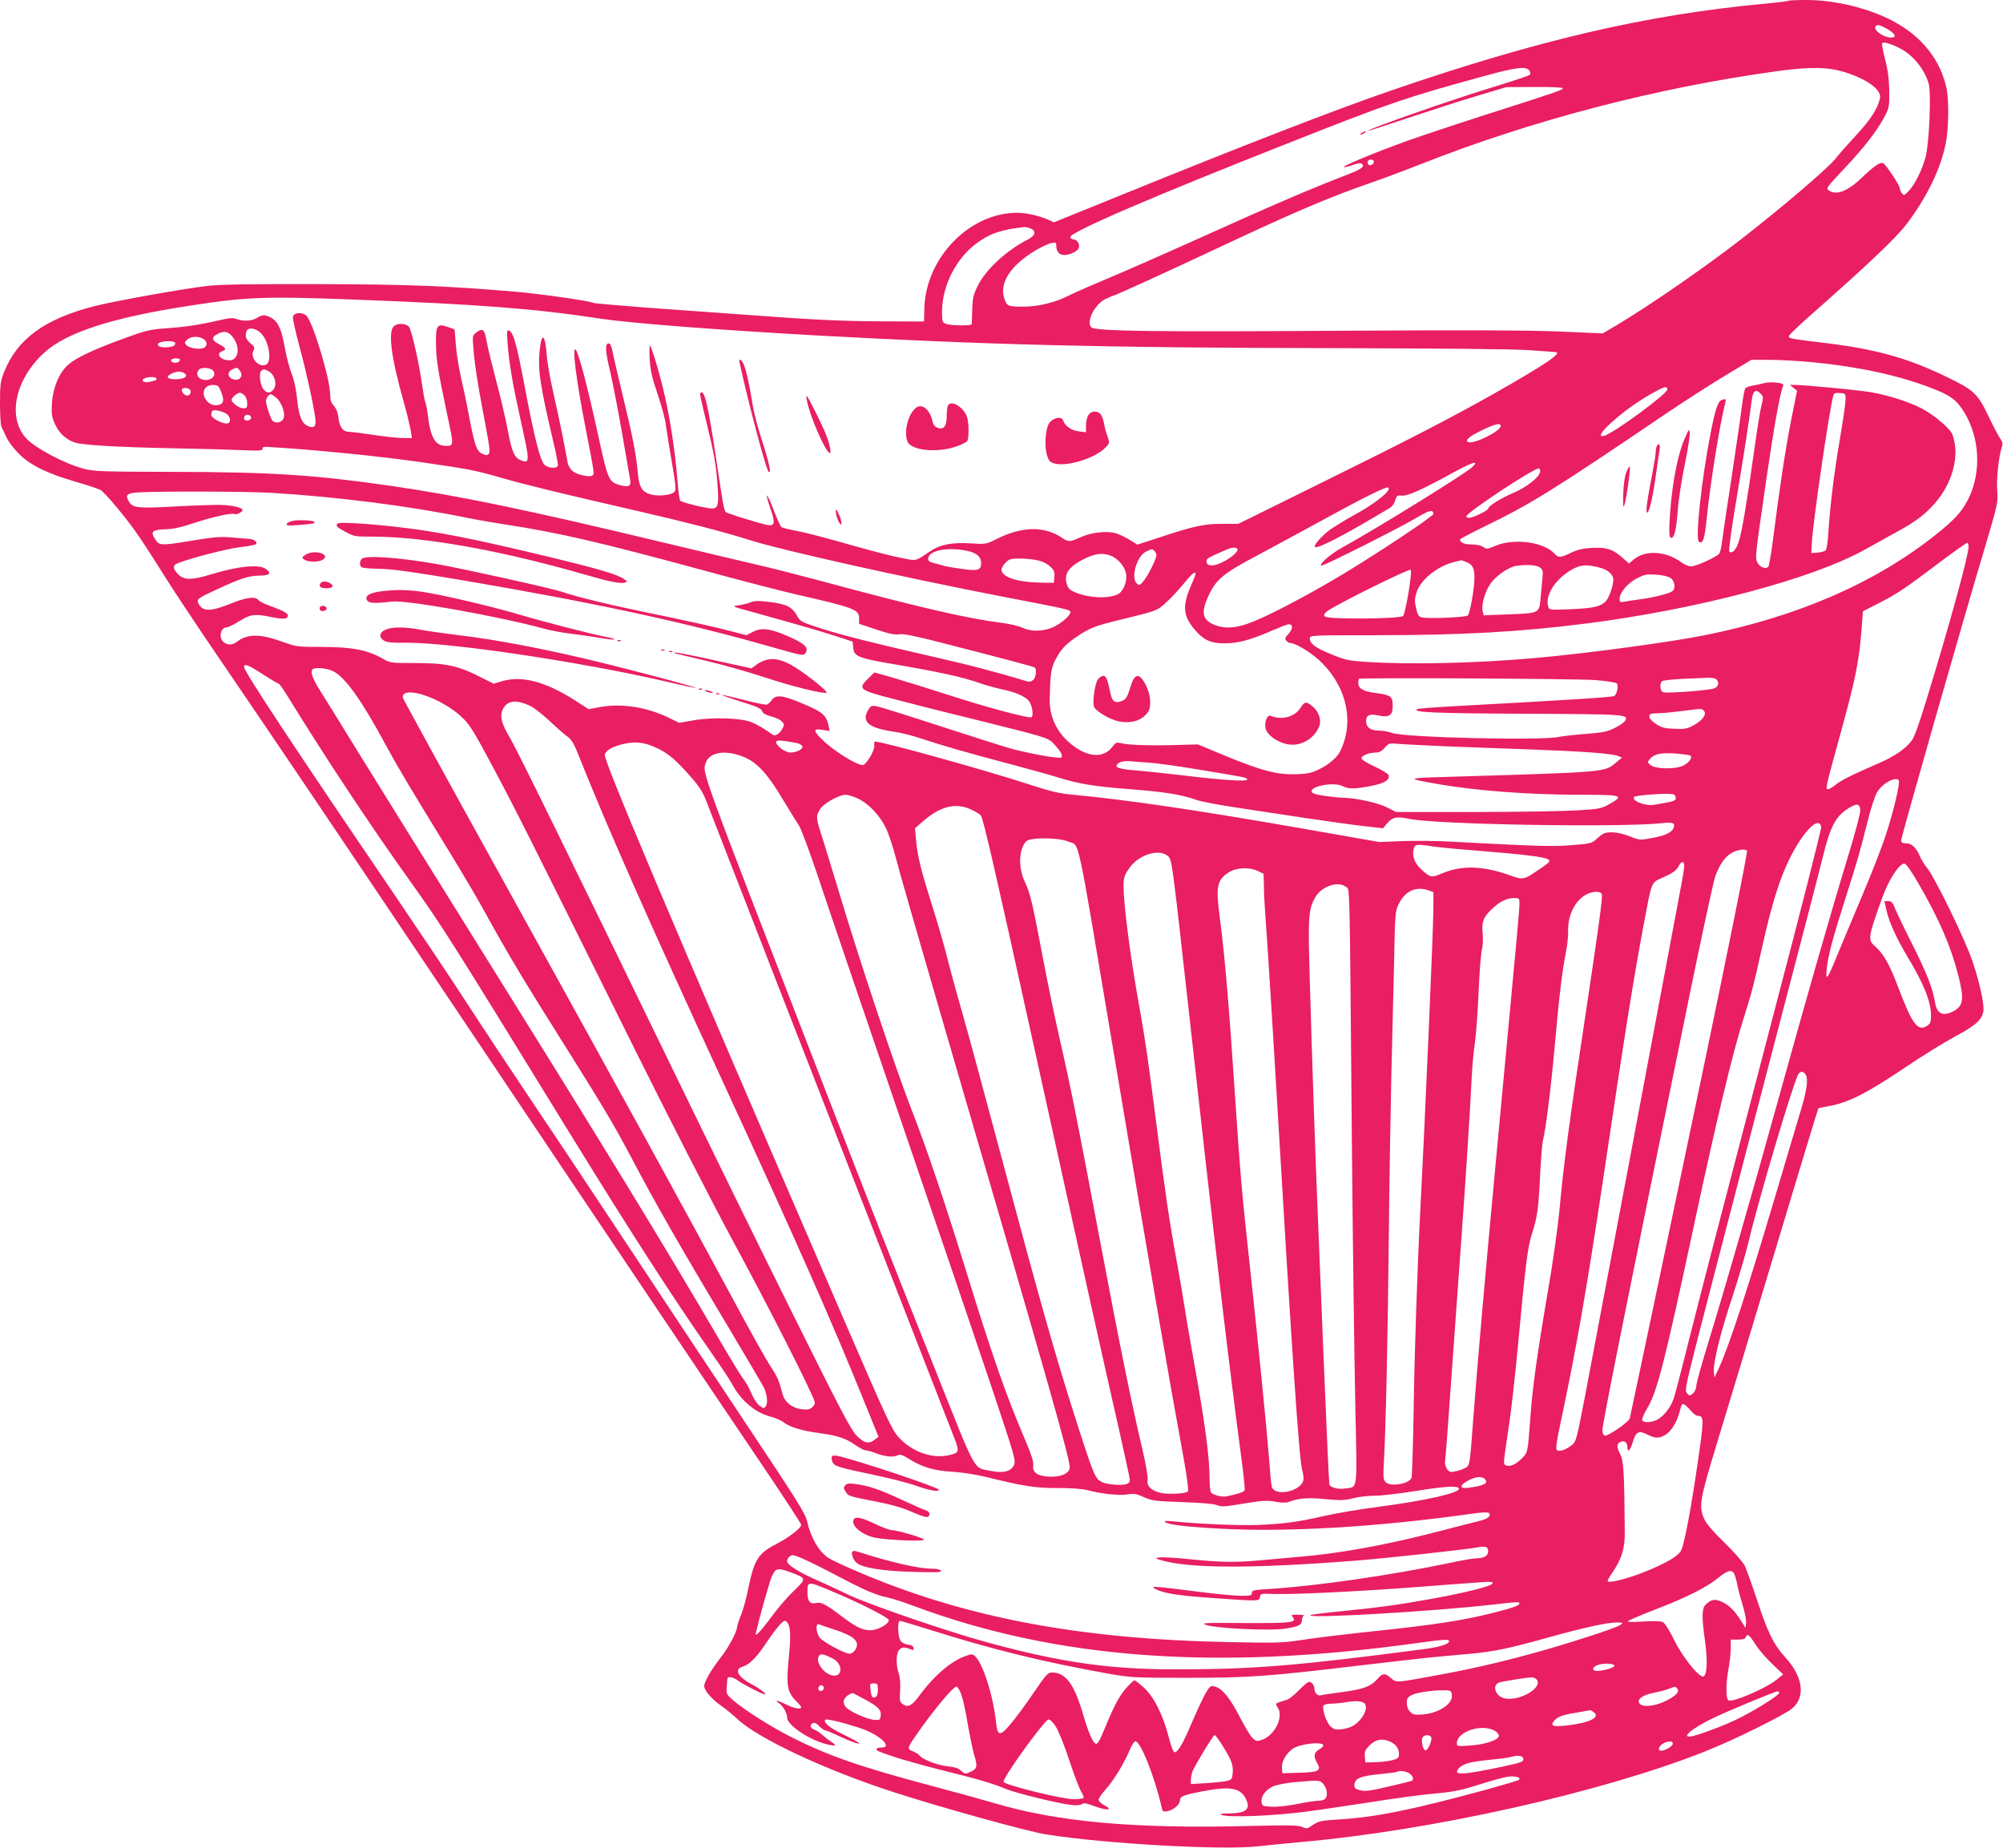<?xml version="1.0" standalone="no"?>
<!DOCTYPE svg PUBLIC "-//W3C//DTD SVG 20010904//EN"
 "http://www.w3.org/TR/2001/REC-SVG-20010904/DTD/svg10.dtd">
<svg version="1.0" xmlns="http://www.w3.org/2000/svg"
 width="1280pt" height="1181pt" viewBox="0 0 1280 1181"
 preserveAspectRatio="xMidYMid meet">
<g transform="translate(0,1181) scale(0.1,-0.1)"
fill="#e91e63" stroke="none">
<path d="M11428 11805 c-2 -3 -76 -12 -164 -20 -743 -70 -1435 -231 -2364
-550 -364 -125 -927 -343 -1805 -700 l-360 -146 -35 16 c-58 26 -142 45 -200
45 -305 0 -584 -288 -593 -610 l-2 -85 -260 1 c-268 1 -453 10 -920 45 -148
11 -417 30 -597 43 -180 14 -331 27 -336 30 -20 12 -326 56 -492 71 -451 38
-675 47 -1270 49 -442 1 -625 -2 -710 -12 -151 -18 -588 -96 -713 -128 -321
-81 -498 -211 -582 -425 -22 -56 -25 -78 -25 -196 0 -73 4 -141 9 -151 5 -9
20 -39 32 -67 13 -28 49 -75 81 -107 74 -73 179 -124 361 -177 76 -22 148 -46
161 -54 29 -19 148 -160 219 -260 31 -42 109 -162 173 -265 64 -103 217 -333
339 -512 377 -552 883 -1303 1585 -2350 894 -1335 1612 -2403 1914 -2849 135
-200 246 -370 246 -377 0 -21 -77 -80 -161 -124 -116 -60 -140 -100 -179 -292
-11 -54 -31 -127 -45 -162 -14 -34 -25 -69 -25 -77 0 -27 -57 -134 -101 -189
-60 -76 -109 -159 -109 -187 0 -28 49 -84 109 -126 25 -17 73 -56 106 -87 134
-124 562 -324 990 -463 305 -99 860 -253 980 -272 379 -60 1127 -102 1355 -76
52 6 174 18 270 27 834 73 1917 315 2580 577 186 73 518 237 565 279 85 74 66
204 -49 328 -71 78 -108 152 -177 361 -33 100 -69 200 -80 223 -12 22 -70 89
-130 147 -69 67 -116 121 -128 150 -37 80 -30 119 83 491 58 189 218 719 356
1178 138 459 260 862 271 896 l20 61 81 16 c116 23 235 84 465 239 109 74 256
165 327 203 129 70 167 102 180 157 9 39 -20 176 -67 318 -44 135 -242 542
-292 602 -15 18 -36 52 -46 75 -24 56 -53 83 -89 83 -24 0 -30 4 -30 21 0 22
391 1392 534 1869 82 277 85 288 79 362 -6 75 9 213 28 275 9 27 7 38 -9 60
-11 16 -42 75 -70 133 -74 155 -95 175 -270 260 -254 123 -454 179 -797 220
-207 25 -217 27 -213 43 2 7 64 67 138 132 373 329 550 497 618 588 128 171
212 345 246 509 18 85 21 268 7 344 -36 187 -160 344 -349 442 -155 81 -368
132 -547 132 -62 0 -114 -2 -117 -5z m615 -171 c66 -33 85 -64 42 -64 -48 0
-114 47 -100 70 9 14 21 13 58 -6z m87 -127 c89 -42 166 -133 195 -231 17 -57
4 -383 -20 -471 -21 -79 -67 -172 -106 -214 -30 -32 -33 -32 -46 -15 -7 10
-13 24 -13 32 0 18 -90 153 -106 159 -20 8 -55 -16 -131 -88 -95 -92 -169
-121 -218 -85 -17 12 -9 22 102 140 126 133 211 243 259 336 26 50 28 62 27
160 -1 75 -9 132 -26 200 -14 52 -22 99 -20 103 7 11 47 1 103 -26z m-2356
-149 c7 -11 7 -21 1 -27 -6 -5 -107 -39 -225 -75 -246 -74 -816 -273 -807
-282 1 -2 115 35 252 81 138 46 336 110 440 141 l190 57 182 1 c108 1 182 -3
180 -8 -4 -12 -20 -18 -467 -161 -212 -68 -452 -148 -535 -178 -204 -74 -411
-160 -397 -165 7 -2 32 4 56 13 25 10 49 14 55 10 28 -17 5 -35 -86 -70 -239
-92 -453 -184 -988 -425 -198 -89 -439 -195 -535 -235 -96 -40 -208 -89 -249
-109 -97 -50 -204 -76 -305 -76 -91 0 -100 4 -115 43 -40 104 33 219 199 318
36 21 80 42 98 45 28 6 32 4 32 -15 0 -39 18 -61 51 -61 36 0 84 23 93 45 9
23 -11 55 -34 55 -11 0 -20 7 -20 15 0 32 513 253 1405 605 644 255 743 288
1240 424 207 57 270 64 289 34z m2011 -8 c148 -46 241 -115 229 -168 -15 -67
-61 -138 -155 -239 -55 -60 -112 -124 -126 -143 -43 -58 -346 -317 -609 -521
-235 -182 -574 -416 -787 -544 l-95 -56 -273 12 c-197 8 -590 10 -1391 5
-1211 -8 -1580 -3 -1604 22 -35 35 22 148 91 181 24 11 47 21 49 21 10 0 319
141 626 285 536 252 747 342 1030 440 69 24 211 77 315 118 707 279 1501 486
2270 592 212 29 325 27 430 -5z m-3005 -574 c0 -15 -24 -28 -34 -19 -13 14 -5
33 14 33 11 0 20 -6 20 -14z m-2196 -426 c41 -15 33 -46 -16 -71 -137 -70
-268 -191 -320 -296 -28 -58 -33 -79 -35 -153 -2 -47 -3 -88 -3 -92 0 -11
-134 -10 -164 2 -24 9 -26 14 -26 77 0 165 89 341 221 438 85 63 160 88 306
104 6 0 23 -3 37 -9z m-4314 -455 c786 -30 1142 -57 1555 -120 205 -31 720
-71 1410 -110 1081 -59 1837 -78 3250 -80 707 -2 1188 -6 1285 -13 85 -6 161
-12 168 -12 55 -1 -61 -79 -403 -273 -267 -150 -529 -286 -1081 -558 l-540
-267 -100 0 c-115 0 -180 -13 -392 -83 l-154 -50 -46 29 c-26 16 -65 35 -86
42 -58 19 -162 8 -231 -24 -71 -32 -76 -32 -124 0 -111 73 -253 69 -412 -11
-68 -34 -70 -34 -166 -28 -121 7 -194 -7 -258 -50 -100 -67 -84 -63 -186 -43
-51 9 -201 48 -334 86 -132 38 -280 77 -330 86 -49 9 -95 20 -101 25 -6 5 -26
46 -43 92 -51 134 -70 150 -26 21 31 -89 26 -108 -24 -99 -36 7 -205 58 -248
75 -27 11 -23 -4 -68 291 -62 417 -83 505 -111 476 -3 -2 13 -76 35 -163 51
-206 68 -296 76 -421 10 -131 4 -153 -36 -153 -36 0 -190 38 -202 50 -5 4 -13
64 -18 131 -13 169 -44 375 -79 532 -32 142 -87 327 -97 327 -3 0 -4 -40 -1
-88 4 -69 15 -117 51 -223 25 -74 48 -159 51 -189 4 -30 21 -137 38 -237 26
-146 29 -184 19 -196 -17 -21 -100 -31 -149 -18 -59 16 -78 46 -86 138 -11
121 -32 228 -96 493 -32 135 -63 265 -67 290 -6 29 -14 45 -23 45 -25 0 -23
-47 10 -183 16 -71 51 -249 76 -394 25 -144 48 -278 51 -295 7 -40 -9 -49 -64
-34 -72 19 -78 33 -138 307 -70 323 -127 538 -146 559 -24 25 2 -187 61 -490
62 -321 59 -303 46 -314 -16 -13 -93 3 -125 26 -15 12 -29 34 -33 54 -3 19
-18 93 -31 164 -14 72 -42 200 -61 285 -20 85 -39 194 -42 241 -10 134 -33
150 -45 31 -13 -124 2 -226 85 -577 20 -82 34 -156 31 -162 -7 -19 -60 -16
-84 5 -28 23 -67 175 -131 517 -50 263 -70 334 -99 343 -12 4 -13 -10 -7 -85
10 -130 30 -248 87 -506 54 -244 55 -260 3 -241 -46 16 -63 52 -89 194 -14 74
-47 216 -74 315 -26 99 -54 213 -61 253 -13 79 -26 89 -70 54 -22 -18 -22 -19
-11 -143 7 -68 28 -207 48 -309 55 -293 58 -309 45 -322 -9 -9 -18 -9 -36 0
-43 19 -52 46 -101 307 -7 39 -25 120 -39 182 -14 61 -29 155 -33 210 l-8 98
-43 15 c-69 24 -77 12 -76 -106 1 -104 13 -174 69 -441 46 -212 46 -213 -4
-213 -69 0 -99 50 -117 195 -3 33 -11 71 -16 84 -5 13 -13 58 -19 100 -19 143
-69 364 -86 383 -20 22 -76 24 -97 2 -37 -37 -16 -201 63 -480 22 -78 42 -162
46 -188 l7 -46 -55 0 c-30 0 -115 9 -189 20 -73 11 -145 20 -159 20 -37 0 -59
29 -66 89 -4 34 -14 60 -29 77 -18 19 -24 37 -24 72 0 99 -112 470 -153 505
-29 25 -81 19 -85 -9 -2 -12 17 -97 42 -190 44 -163 87 -358 101 -457 7 -54
-8 -68 -50 -49 -37 17 -56 65 -67 176 -7 64 -19 122 -35 159 -13 32 -32 105
-42 161 -27 147 -52 190 -126 210 -11 3 -33 -3 -50 -14 -33 -22 -86 -26 -133
-9 -25 9 -49 7 -119 -10 -122 -28 -210 -41 -338 -50 -98 -7 -126 -14 -265 -65
-190 -69 -304 -123 -353 -166 -58 -50 -98 -146 -105 -245 -4 -73 -2 -89 20
-137 27 -59 71 -98 128 -117 51 -16 275 -29 610 -36 162 -3 362 -8 443 -12
123 -5 147 -4 145 8 -2 9 5 14 22 13 277 -15 732 -60 998 -99 292 -42 344 -52
502 -98 164 -47 390 -102 891 -217 312 -72 532 -129 697 -181 198 -64 986
-240 1632 -365 410 -79 420 -81 420 -97 0 -22 -62 -75 -113 -97 -62 -27 -142
-28 -193 -2 -22 10 -82 25 -134 31 -228 29 -544 103 -1162 270 -125 33 -287
75 -360 92 -73 17 -358 84 -633 150 -878 211 -1309 300 -1750 364 -488 70
-760 88 -1395 89 -449 1 -502 3 -565 20 -124 33 -311 132 -369 196 -121 134
-69 377 117 546 143 130 431 223 922 299 373 58 485 62 1065 40z m-603 -214
c52 -51 73 -180 34 -201 -45 -24 -106 43 -81 89 9 19 7 25 -20 47 -29 25 -36
47 -24 78 10 26 59 19 91 -13z m-183 -21 c55 -66 42 -157 -22 -153 -55 2 -85
44 -42 58 30 10 24 22 -20 45 -47 24 -51 44 -12 64 41 23 68 19 96 -14z m-178
-21 c23 -19 17 -48 -11 -55 -34 -9 -90 3 -106 22 -11 14 -10 19 11 36 26 21
79 20 106 -3z m-186 -23 c0 -18 -22 -26 -71 -26 -41 0 -56 24 -21 33 40 11 92
7 92 -7z m30 -106 c0 -6 -7 -13 -15 -16 -20 -8 -48 3 -40 16 8 13 55 13 55 0z
m10431 -15 c292 -28 553 -84 763 -166 121 -46 161 -76 210 -157 97 -161 108
-376 28 -544 -41 -84 -87 -136 -207 -232 -388 -310 -880 -525 -1480 -646 -213
-43 -751 -116 -1065 -144 -377 -35 -812 -45 -1095 -27 -119 8 -138 12 -230 50
-100 41 -135 67 -135 102 0 18 15 19 418 19 553 0 915 20 1351 75 712 91 1444
285 1778 472 54 30 142 79 195 108 124 67 185 112 248 183 118 132 165 308
118 442 -13 38 -114 125 -197 169 -80 42 -219 87 -331 105 -86 14 -423 46
-487 46 l-25 0 23 -19 23 -18 -37 -184 c-36 -181 -76 -445 -117 -769 -12 -91
-25 -169 -30 -173 -16 -17 -55 -2 -69 27 -16 34 -17 22 58 542 46 317 86 541
105 585 6 14 -1 18 -38 23 -25 4 -62 3 -83 -3 -21 -6 -54 -13 -74 -16 -21 -3
-41 -11 -46 -18 -5 -6 -15 -59 -22 -117 -7 -58 -37 -262 -66 -455 -30 -192
-57 -377 -61 -410 -3 -33 -12 -66 -18 -74 -18 -22 -147 -81 -179 -81 -16 0
-43 11 -60 24 -98 74 -232 83 -307 20 l-30 -26 -46 41 c-60 52 -99 64 -193 59
-55 -3 -92 -12 -132 -31 -67 -33 -80 -33 -105 -6 -69 76 -261 101 -381 49 -48
-20 -53 -21 -75 -6 -13 10 -43 16 -73 16 -47 0 -75 12 -75 32 0 4 73 42 163
86 287 139 437 232 1162 724 110 74 276 181 369 237 l168 101 118 0 c64 0 186
-7 271 -15z m-10217 -57 c24 -39 -36 -74 -84 -48 -23 12 -26 40 -8 58 18 18
79 11 92 -10z m170 1 c26 -38 -11 -72 -54 -49 -27 14 -26 44 3 58 31 15 34 15
51 -9z m179 0 c44 -20 62 -93 31 -123 -21 -21 -37 -20 -59 4 -23 26 -33 109
-14 121 17 11 14 11 42 -2z m-528 -20 c17 -16 -13 -33 -61 -33 -58 -1 -69 18
-22 39 32 14 64 12 83 -6z m-185 -29 c0 -5 -1 -10 -3 -10 -1 0 -16 -4 -33 -9
-37 -11 -69 3 -44 19 20 13 80 13 80 0z m397 -52 c6 -7 16 -30 23 -51 15 -46
2 -67 -42 -67 -58 0 -100 76 -62 114 19 19 68 21 81 4z m9258 -17 c0 -28 -339
-277 -402 -296 -42 -12 -25 21 40 80 78 71 166 135 265 191 76 43 97 49 97 25z
m-9438 -7 c3 -8 0 -21 -6 -27 -14 -14 -44 2 -49 27 -5 22 46 22 55 0z m10037
-23 c15 -16 15 -23 2 -74 -8 -31 -28 -156 -45 -279 -46 -328 -79 -527 -99
-588 -17 -55 -44 -83 -61 -65 -5 6 12 135 45 330 49 294 82 508 99 643 8 57
27 68 59 33z m-9692 -8 c10 -9 18 -30 18 -50 0 -28 -3 -33 -24 -33 -27 0 -76
35 -76 55 0 14 37 45 54 45 5 0 18 -7 28 -17z m10232 -28 c0 -22 -17 -137 -37
-255 -38 -226 -61 -414 -73 -592 -3 -60 -11 -112 -18 -117 -6 -5 -29 -11 -51
-13 l-40 -3 3 60 c5 123 114 869 138 948 4 14 14 17 42 15 36 -3 37 -4 36 -43z
m-10031 15 c36 -29 63 -103 49 -135 -12 -25 -45 -33 -68 -17 -12 8 -44 102
-44 129 0 19 18 43 31 43 3 0 18 -9 32 -20z m-316 -105 c26 -17 31 -53 9 -61
-24 -9 -106 32 -106 54 0 10 3 22 7 26 11 10 62 -1 90 -19z m158 -25 c0 -8
-10 -16 -22 -18 -22 -3 -32 16 -16 32 12 11 38 2 38 -14z m7985 -54 c0 -31
-170 -116 -206 -102 -27 10 2 35 90 78 85 40 116 47 116 24z m-181 -261 c-45
-43 -621 -399 -829 -513 -73 -40 -150 -106 -138 -118 7 -7 507 244 620 312 74
44 98 48 98 19 0 -14 -331 -235 -565 -377 -182 -110 -394 -225 -537 -290 -133
-61 -216 -73 -294 -43 -84 32 -92 83 -35 200 47 95 94 133 311 248 107 57 292
157 410 222 257 141 409 217 421 209 26 -16 -82 -103 -223 -179 -51 -28 -117
-69 -149 -91 -55 -41 -106 -100 -96 -110 15 -15 197 80 483 252 11 7 25 27 30
46 9 30 14 33 43 30 37 -3 128 38 325 146 126 69 172 83 125 37z m433 -31 c-5
-34 -86 -98 -168 -133 -86 -37 -164 -86 -164 -102 0 -12 -97 -59 -122 -59 -10
0 -18 4 -18 9 0 24 440 315 465 307 6 -2 9 -12 7 -22z m-8109 -134 c420 -25
882 -84 1248 -159 53 -11 173 -32 265 -46 334 -52 592 -112 1244 -289 233 -64
505 -134 605 -157 367 -84 395 -95 395 -152 l0 -34 110 -37 c81 -27 120 -35
148 -30 27 4 101 -11 272 -55 428 -110 582 -151 591 -157 15 -9 10 -62 -7 -79
-10 -9 -24 -14 -33 -12 -206 62 -373 106 -576 152 -416 95 -603 142 -745 187
-129 42 -136 45 -156 82 -32 57 -69 75 -174 88 -74 9 -99 9 -124 -2 -17 -7
-51 -15 -76 -19 -45 -6 -44 -7 75 -39 242 -67 443 -124 547 -158 l107 -35 3
-36 c5 -60 27 -69 287 -113 258 -44 422 -80 521 -116 36 -13 99 -30 139 -39
87 -18 149 -44 174 -73 22 -24 34 -96 19 -106 -16 -10 -290 64 -537 144 -121
39 -276 87 -344 107 l-123 35 -39 -38 c-65 -63 -57 -73 101 -116 74 -20 339
-88 589 -149 438 -109 455 -114 488 -146 47 -48 68 -82 56 -94 -10 -10 -163
16 -308 52 -44 12 -250 77 -458 145 -209 68 -396 127 -416 130 -34 5 -38 3
-56 -29 -38 -71 7 -109 157 -132 51 -7 134 -28 183 -45 115 -39 305 -94 571
-164 116 -31 255 -69 308 -86 136 -42 231 -57 466 -75 214 -17 317 -33 410
-66 30 -11 143 -33 250 -49 107 -16 312 -47 455 -69 143 -21 312 -45 377 -52
l116 -13 26 31 c34 41 62 46 143 29 167 -36 1339 -56 1606 -28 76 8 92 4 83
-26 -10 -32 -51 -52 -137 -68 -78 -15 -80 -15 -143 10 -40 16 -84 26 -115 26
-44 0 -56 -5 -91 -36 -40 -36 -41 -36 -167 -46 -125 -10 -215 -7 -763 22 -96
6 -240 7 -320 4 l-145 -6 -485 85 c-674 118 -1120 184 -1470 217 -95 9 -146
21 -295 70 -270 88 -924 270 -973 270 -5 0 -7 -11 -5 -24 6 -29 -52 -126 -74
-126 -39 0 -185 90 -255 159 -63 59 -63 76 -2 66 l46 -7 -7 34 c-15 70 -41 90
-190 151 -107 43 -146 47 -172 14 -10 -13 -23 -26 -30 -30 -6 -4 -73 9 -148
29 -75 19 -139 34 -141 32 -2 -2 53 -21 122 -43 98 -30 128 -43 134 -60 5 -14
23 -25 58 -34 28 -7 58 -21 68 -32 17 -18 17 -23 4 -46 -20 -35 -46 -51 -64
-38 -45 33 -97 64 -136 80 -65 26 -248 32 -368 11 l-92 -16 -53 26 c-146 74
-313 101 -457 74 l-68 -13 -82 53 c-195 125 -346 164 -476 125 l-49 -15 -90
45 c-140 71 -220 87 -409 87 -157 0 -161 0 -210 28 -99 56 -192 74 -381 75
-165 0 -172 1 -257 32 -142 52 -227 53 -291 3 -31 -24 -64 -26 -89 -3 -33 29
-18 93 21 93 9 0 45 18 81 40 73 45 99 48 209 25 74 -15 101 -12 101 12 0 14
-36 32 -132 67 -25 9 -52 24 -58 32 -20 23 -75 16 -168 -21 -136 -55 -185 -56
-213 -4 -15 29 -7 35 126 96 145 67 195 83 266 84 65 1 77 15 37 43 -44 31
-179 17 -349 -35 -125 -38 -171 -38 -210 0 -36 37 -37 58 -1 72 89 34 310 91
392 101 52 6 99 15 104 19 16 14 -11 34 -47 35 -18 1 -68 5 -112 9 -64 6 -111
2 -238 -19 -212 -35 -220 -35 -247 10 -30 47 -17 58 68 61 47 1 102 13 188 42
119 39 239 65 255 55 11 -6 49 14 49 26 0 16 -72 32 -149 33 -42 0 -175 -4
-295 -11 -236 -12 -261 -9 -286 39 -20 37 -6 48 67 52 161 8 688 6 846 -3z
m10847 -343 c0 -58 -121 -498 -269 -980 -47 -154 -78 -240 -96 -263 -40 -52
-109 -99 -215 -145 -169 -73 -234 -106 -274 -138 -21 -17 -43 -28 -48 -25 -12
8 -9 18 83 354 92 332 117 451 133 643 l11 140 100 51 c117 59 170 95 392 263
90 67 168 123 174 123 5 0 9 -10 9 -23z m-4672 -24 c-2 -10 -25 -33 -52 -51
-77 -52 -146 -61 -146 -20 0 18 6 22 130 76 40 17 72 15 68 -5z m-1727 -4 c61
-13 89 -38 89 -79 0 -45 -23 -52 -131 -35 -52 7 -101 16 -109 19 -8 3 -34 10
-58 16 -36 9 -43 15 -40 33 7 50 127 72 249 46z m1197 -1 c7 -7 12 -19 12 -27
0 -23 -54 -131 -83 -166 -21 -25 -27 -28 -41 -16 -42 35 -3 175 57 205 39 19
40 19 55 4z m-275 -32 c43 -18 85 -68 93 -112 9 -49 -18 -117 -54 -133 -66
-31 -198 -22 -282 18 -27 12 -37 25 -45 55 -14 60 15 102 104 149 79 40 128
47 184 23z m-474 -27 c31 -6 63 -22 81 -39 26 -24 31 -36 28 -67 l-3 -38 -86
1 c-150 3 -249 36 -249 83 0 10 12 30 26 45 23 23 35 26 90 26 35 0 86 -5 113
-11z m2745 -13 c39 -16 50 -41 48 -111 -2 -68 -29 -216 -42 -229 -12 -12 -256
-22 -295 -12 -19 5 -26 16 -36 60 -10 45 -9 61 5 104 27 80 136 166 243 191
21 5 39 9 41 10 1 1 18 -5 36 -13z m465 -32 c21 -15 23 -22 17 -78 -3 -33 -9
-92 -12 -129 -8 -86 -9 -87 -211 -94 l-152 -6 -6 26 c-10 39 13 122 49 175 32
49 117 108 165 115 66 10 128 6 150 -9z m390 -4 c46 -12 81 -44 81 -74 0 -41
-29 -122 -52 -143 -34 -31 -80 -41 -224 -47 -115 -5 -133 -4 -138 10 -29 75
44 188 159 249 52 27 90 28 174 5z m-1228 -158 c-13 -75 -28 -143 -35 -149
-17 -19 -480 -23 -498 -4 -11 11 -8 17 14 35 47 37 522 273 533 264 5 -5 0
-60 -14 -146z m-1361 119 c0 -5 -11 -34 -25 -65 -60 -135 -56 -199 15 -285 61
-73 108 -95 205 -93 79 1 164 24 297 83 49 21 96 39 104 39 28 0 27 -30 -1
-60 -23 -25 -26 -32 -15 -45 7 -8 18 -15 24 -15 38 0 145 -67 205 -128 162
-163 206 -386 113 -568 -27 -53 -122 -118 -196 -135 -30 -6 -92 -10 -142 -7
-98 5 -209 39 -444 138 l-125 52 -110 -3 c-170 -6 -326 -2 -372 9 -39 9 -42 8
-63 -20 -61 -82 -175 -69 -287 35 -75 69 -116 163 -115 262 3 163 8 201 35
255 35 68 65 101 139 151 78 54 120 70 278 108 237 58 234 57 293 111 30 27
80 81 112 120 53 65 75 83 75 61z m3035 -25 c27 -18 35 -66 13 -84 -19 -15
-114 -40 -203 -52 -44 -6 -92 -13 -107 -16 -24 -5 -28 -2 -28 19 0 39 53 102
112 131 46 24 62 27 120 23 39 -2 78 -11 93 -21z m-8995 -616 c51 -33 97 -60
101 -60 4 0 29 -35 55 -77 243 -395 531 -830 784 -1184 204 -285 254 -364
1025 -1619 376 -611 651 -1039 900 -1395 62 -89 120 -177 130 -195 55 -108
148 -188 247 -214 32 -8 73 -26 90 -40 40 -29 114 -51 225 -66 113 -15 170
-34 227 -75 27 -19 58 -35 68 -35 10 0 41 -9 70 -20 57 -21 109 -26 136 -11
13 7 32 1 71 -24 82 -52 162 -76 276 -82 58 -3 148 -17 215 -33 243 -60 318
-72 460 -71 87 0 155 -5 191 -14 91 -24 200 -35 254 -27 42 7 58 4 105 -17 50
-23 71 -26 245 -32 120 -4 202 -11 221 -19 27 -11 47 -11 130 3 163 27 188 29
247 18 40 -7 66 -7 85 0 61 23 120 28 232 17 98 -9 125 -8 179 6 34 9 97 16
138 16 42 0 162 14 266 31 187 30 265 34 270 14 6 -27 -211 -76 -513 -116
-124 -16 -281 -43 -350 -59 -160 -37 -253 -50 -420 -57 -119 -5 -368 6 -545
23 -40 4 -57 3 -50 -4 17 -17 133 -31 355 -43 434 -23 1001 11 1600 95 62 9
108 12 114 6 19 -19 -5 -39 -66 -53 -35 -8 -151 -38 -258 -66 -318 -83 -622
-139 -870 -160 -63 -6 -178 -16 -255 -23 -175 -16 -256 -15 -472 7 -167 17
-247 14 -178 -6 184 -55 584 -56 1250 -4 202 16 694 70 772 84 57 11 73 6 73
-25 0 -28 -26 -44 -73 -44 -19 0 -97 -13 -174 -30 -371 -78 -847 -147 -1150
-166 -101 -6 -113 -9 -113 -25 0 -17 -8 -19 -67 -19 -37 0 -153 11 -258 24
-319 41 -345 42 -272 11 53 -22 144 -35 359 -50 282 -20 286 -20 290 8 3 21 6
22 84 19 118 -5 529 15 904 43 179 14 365 28 414 31 73 6 88 4 84 -7 -6 -17
-164 -57 -388 -98 -204 -37 -340 -56 -583 -80 -103 -10 -191 -21 -194 -25 -23
-23 798 25 1177 69 147 17 160 18 160 6 0 -12 -40 -27 -150 -55 -204 -53 -379
-80 -815 -126 -159 -17 -351 -40 -425 -52 -123 -19 -162 -20 -455 -14 -967 18
-1701 157 -2390 453 -82 35 -165 74 -182 86 -62 42 -111 127 -136 236 -11 47
-69 140 -353 566 -187 281 -518 780 -736 1110 -218 330 -519 783 -670 1007
-150 224 -339 510 -420 635 -80 125 -294 444 -473 708 -612 899 -945 1403
-945 1431 0 25 24 16 120 -46z m449 20 c78 -39 184 -189 338 -475 75 -139 142
-251 408 -685 76 -124 174 -290 218 -370 165 -299 238 -421 574 -955 196 -313
271 -440 376 -640 136 -259 304 -554 592 -1035 133 -223 245 -414 250 -425 18
-46 22 -95 9 -112 -12 -17 -14 -17 -41 3 -16 12 -38 46 -53 82 -14 33 -35 71
-47 84 -11 13 -76 118 -143 233 -372 637 -719 1205 -1642 2685 -283 454 -595
956 -693 1115 -98 160 -200 324 -226 365 -49 77 -66 121 -54 139 10 18 93 12
134 -9z m8069 -57 c68 -6 128 -15 134 -21 12 -12 2 -67 -15 -80 -11 -8 -255
-24 -1029 -66 -125 -7 -231 -15 -234 -19 -21 -20 97 -26 679 -29 668 -3 676
-4 651 -46 -5 -9 -35 -30 -65 -45 -48 -24 -75 -29 -185 -38 -71 -5 -148 -14
-171 -19 -106 -25 -990 -4 -1066 25 -20 8 -58 15 -84 15 -55 0 -83 21 -83 61
0 38 22 48 77 36 71 -15 93 0 93 62 0 61 -12 69 -113 82 -75 10 -107 28 -107
64 0 12 2 24 4 26 9 9 1398 1 1514 -8z m770 5 c20 -20 14 -48 -14 -58 -14 -6
-94 -15 -176 -21 -123 -8 -153 -8 -159 3 -13 20 -11 56 4 65 6 4 66 11 132 14
66 3 138 6 161 7 22 1 45 -3 52 -10z m-8225 -113 c85 -34 164 -84 220 -140 41
-40 79 -104 199 -330 151 -285 224 -431 901 -1795 212 -426 487 -964 612
-1195 209 -387 424 -806 505 -983 33 -71 33 -72 14 -93 -16 -17 -27 -20 -66
-17 -65 7 -114 45 -128 101 -22 85 -32 108 -80 180 -26 41 -114 197 -195 348
-400 741 -684 1259 -1550 2824 -326 589 -595 1080 -599 1092 -15 46 60 50 167
8z m645 -57 c24 -11 80 -55 125 -97 45 -43 96 -87 113 -99 22 -15 40 -43 59
-89 198 -497 444 -1054 960 -2173 450 -977 672 -1479 880 -1994 l89 -219 -23
-18 c-38 -31 -70 -24 -119 27 -36 39 -109 177 -422 808 -208 418 -559 1135
-780 1591 -583 1201 -965 1981 -1009 2055 -57 96 -69 142 -48 186 28 57 84 65
175 22z m7502 -33 c18 -22 -13 -62 -71 -93 -37 -20 -55 -23 -120 -20 -62 2
-83 8 -117 31 -26 17 -42 35 -42 47 0 17 7 20 53 21 28 0 97 7 152 14 136 17
131 17 145 0z m-5800 -204 c19 -4 36 -14 38 -22 3 -18 -38 -39 -78 -39 -32 0
-90 43 -90 67 0 14 32 13 130 -6z m-895 -31 c73 -33 125 -77 220 -186 61 -70
78 -98 109 -181 88 -228 882 -2269 1214 -3118 197 -506 364 -935 371 -954 20
-60 16 -68 -40 -81 -110 -27 -239 19 -326 113 -44 49 -73 111 -372 803 -1119
2589 -1515 3526 -1506 3561 7 28 52 53 125 69 71 16 131 9 205 -26z m5040 10
c138 -5 381 -15 540 -20 332 -12 529 -26 565 -42 l25 -10 -34 -29 c-80 -66
-39 -63 -1096 -95 -247 -7 -250 -10 -60 -43 257 -46 596 -71 948 -71 245 0
258 -5 161 -60 -53 -29 -63 -31 -212 -40 -86 -5 -381 -10 -654 -10 l-497 0
-59 30 c-58 29 -194 59 -276 61 -22 0 -77 6 -121 12 -60 9 -81 16 -83 28 -7
35 144 62 196 35 39 -20 75 -20 182 0 88 17 125 40 113 71 -3 8 -44 33 -90 54
-48 22 -83 44 -83 53 0 16 50 36 93 36 20 0 37 9 56 30 24 29 29 31 81 26 31
-3 168 -10 305 -16z m-4519 -55 c111 -33 177 -100 299 -305 38 -63 78 -128 90
-145 12 -16 65 -158 118 -315 52 -157 289 -854 527 -1550 238 -696 502 -1474
588 -1730 149 -446 155 -466 141 -495 -19 -41 -70 -53 -150 -36 -112 23 -82
-32 -358 660 -272 682 -406 1023 -748 1906 -756 1952 -735 1893 -713 1959 20
61 104 82 206 51z m6087 -5 c14 -13 -10 -46 -47 -64 -50 -24 -176 -22 -207 3
-21 17 -22 21 -9 36 30 36 70 45 165 39 50 -4 94 -10 98 -14z m-3456 -45 c46
-3 190 -23 320 -45 298 -49 303 -50 303 -63 0 -14 -165 -3 -418 28 -111 13
-244 27 -295 31 -104 8 -135 18 -117 39 14 17 44 23 90 19 19 -2 72 -6 117 -9z
m4787 -113 c10 -16 -36 -208 -84 -352 -26 -80 -94 -253 -150 -385 -56 -132
-126 -301 -157 -375 -66 -163 -78 -179 -69 -90 8 81 39 198 121 454 71 223 90
286 141 491 19 77 46 159 60 182 32 56 120 103 138 75z m-1426 -109 c3 -22 -3
-24 -137 -47 -58 -10 -151 28 -127 51 8 8 151 21 216 19 38 -1 45 -4 48 -23z
m-5224 -8 c66 -31 135 -103 176 -185 17 -34 46 -121 65 -194 18 -72 149 -527
290 -1011 704 -2412 830 -2855 821 -2890 -9 -37 -64 -58 -138 -53 -71 5 -102
28 -95 73 3 21 -12 69 -55 169 -119 279 -209 536 -369 1056 -142 459 -254 791
-349 1035 -101 257 -324 924 -460 1375 -56 184 -112 369 -126 410 -29 91 -30
106 -4 147 22 37 119 92 163 93 16 0 52 -11 81 -25z m6404 -71 c2 -19 -34
-154 -88 -330 -101 -331 -254 -865 -445 -1554 -164 -592 -333 -1179 -434
-1507 -45 -145 -81 -276 -81 -291 0 -16 -9 -37 -20 -47 -19 -18 -22 -18 -38
-2 -16 17 -13 33 50 285 37 147 183 708 323 1247 395 1514 465 1781 496 1907
45 184 80 250 159 300 55 35 74 33 78 -8z m-5683 2 c28 -12 56 -30 63 -38 15
-18 98 -379 322 -1398 281 -1277 487 -2207 560 -2523 38 -169 70 -315 70 -326
0 -10 -7 -22 -16 -25 -33 -13 -129 -6 -164 12 -41 21 -50 41 -155 367 -145
453 -236 775 -499 1760 -91 341 -197 733 -236 870 -40 138 -85 304 -101 370
-17 66 -57 206 -90 310 -73 230 -97 326 -105 426 l-7 75 46 40 c114 101 214
126 312 80z m5433 -113 c2 -13 -138 -564 -312 -1225 -343 -1312 -438 -1677
-546 -2105 -38 -154 -77 -300 -85 -324 -19 -54 -58 -105 -99 -130 -36 -22 -94
-25 -102 -6 -2 7 11 40 31 73 65 108 110 283 310 1218 132 616 237 1055 304
1266 56 178 65 211 115 437 76 342 131 508 216 658 81 141 159 204 168 138z
m-4811 -92 c76 -35 44 113 293 -1366 221 -1316 343 -2026 441 -2559 25 -139
36 -223 30 -229 -15 -15 -132 -20 -179 -8 -58 16 -86 45 -78 81 3 17 -11 100
-35 202 -75 320 -147 679 -278 1373 -144 763 -177 930 -252 1257 -28 123 -75
349 -104 503 -69 365 -82 416 -116 489 -43 91 -39 206 8 258 24 27 211 25 270
-1z m2328 -31 c33 -5 172 -19 308 -29 285 -23 411 -39 433 -55 13 -10 5 -19
-53 -58 -109 -75 -107 -74 -205 -39 -167 58 -298 61 -424 8 -67 -29 -76 -26
-136 31 -40 38 -55 83 -44 127 7 29 24 31 121 15z m2009 -28 c5 -8 -117 -615
-278 -1387 -105 -506 -464 -2213 -471 -2240 -5 -24 -142 -118 -161 -111 -8 3
-14 18 -14 34 0 42 148 779 554 2767 80 391 155 737 166 770 27 78 65 132 109
155 37 20 86 26 95 12z m-3700 -34 c25 -23 26 -28 131 -973 171 -1541 255
-2249 339 -2884 14 -101 22 -189 20 -196 -5 -11 -41 -24 -115 -39 -31 -7 -89
9 -101 26 -4 7 -8 43 -8 79 0 145 -29 360 -100 754 -27 149 -56 320 -65 380
-9 61 -32 191 -50 290 -40 216 -71 424 -125 849 -51 397 -72 547 -110 756 -56
309 -100 647 -100 766 0 53 5 69 33 110 60 91 193 133 251 82z m3298 -50 c3
-7 -3 -55 -13 -108 -86 -462 -580 -3087 -622 -3304 -52 -268 -55 -281 -83
-303 -37 -29 -77 -43 -94 -33 -10 6 -5 48 28 202 95 446 162 829 267 1533 142
955 193 1273 260 1631 54 283 43 260 130 299 55 25 78 42 90 65 16 32 31 38
37 18z m1495 -120 c136 -235 209 -403 258 -595 38 -151 32 -194 -35 -228 -64
-33 -103 -14 -114 57 -14 88 -53 188 -146 373 -53 105 -103 209 -112 233 -13
34 -21 42 -41 42 l-25 0 14 -62 c17 -74 65 -178 133 -292 106 -176 151 -289
151 -378 0 -39 -4 -50 -24 -64 -60 -39 -94 5 -183 239 -58 153 -95 219 -150
268 -48 42 -47 54 45 310 41 115 108 219 141 219 11 0 41 -41 88 -122z m-4217
74 l35 -17 2 -80 c0 -44 4 -114 7 -155 12 -158 47 -708 81 -1285 88 -1494 138
-2236 156 -2289 5 -16 9 -41 9 -57 0 -79 -189 -123 -204 -47 -3 13 -10 91 -16
173 -15 190 -68 725 -119 1196 -53 482 -66 633 -96 1084 -42 634 -67 923 -100
1180 -27 202 -18 243 62 292 47 29 132 31 183 5z m560 -100 c27 -22 24 109 39
-1632 6 -652 16 -1410 22 -1685 12 -561 17 -517 -65 -529 -46 -7 -94 6 -101
26 -2 7 -18 353 -35 768 -17 415 -35 859 -40 985 -13 304 -37 1009 -50 1473
-12 404 -9 451 36 528 39 69 146 105 194 66z m529 -23 l31 -11 0 -101 c0 -128
-51 -1306 -85 -1962 -18 -348 -36 -883 -41 -1245 -4 -228 -10 -424 -14 -436
-15 -39 -134 -59 -166 -27 -14 15 -16 32 -10 133 12 212 25 829 31 1430 3 327
11 789 16 1025 6 237 14 572 18 745 6 304 7 317 30 363 40 82 110 114 190 86z
m1107 -24 c7 -16 -17 -191 -101 -750 -108 -713 -143 -979 -170 -1275 -10 -102
-41 -327 -71 -500 -70 -408 -101 -630 -114 -815 -17 -232 -16 -228 -57 -269
-39 -38 -72 -52 -99 -42 -19 7 -19 0 19 256 15 96 40 324 57 505 48 518 62
633 90 720 34 106 41 156 51 355 5 107 13 213 18 235 20 84 51 330 76 605 28
317 48 484 72 605 9 44 15 103 14 130 -5 137 78 253 182 255 16 0 30 -6 33
-15z m-526 -60 c0 -20 -9 -131 -20 -248 -30 -321 -75 -804 -130 -1392 -68
-722 -117 -1283 -145 -1650 -23 -308 -22 -303 -54 -319 -14 -8 -43 -17 -63
-21 -31 -6 -38 -4 -52 17 -10 15 -14 36 -11 54 3 16 21 254 40 529 20 275 47
651 60 835 28 379 61 891 70 1085 3 72 13 173 21 225 7 52 18 199 23 325 6
127 15 246 21 265 6 21 8 62 5 101 -8 77 4 107 60 160 48 46 93 68 138 69 36
0 37 -1 37 -35z m1832 -1100 c14 -32 1 -111 -43 -251 -16 -55 -81 -273 -144
-485 -182 -615 -306 -995 -373 -1139 l-26 -55 -4 36 c-5 58 44 257 120 484 38
116 85 275 104 355 63 267 279 994 315 1062 14 26 38 22 51 -7z m-737 -2142
c15 -18 35 -33 45 -33 40 0 40 -17 -1 -300 -42 -288 -82 -503 -104 -556 -16
-38 -93 -84 -240 -143 -100 -40 -219 -70 -231 -59 -3 3 10 29 30 57 59 87 80
153 79 256 -3 388 -7 459 -30 502 -25 46 -22 69 9 79 22 7 38 -9 38 -38 0 -37
20 -16 35 37 19 65 38 74 94 45 50 -25 75 -25 115 0 34 21 67 72 86 135 6 22
13 46 16 53 5 17 24 6 59 -35z m-1315 -438 c20 -24 1 -36 -75 -50 -89 -17
-102 5 -27 45 45 23 85 25 102 5z m-4348 -513 c34 -15 129 -62 210 -105 168
-89 246 -123 321 -138 28 -6 104 -30 167 -54 905 -338 1928 -415 3200 -239
197 27 220 28 220 13 0 -17 -60 -36 -155 -49 -817 -107 -1094 -130 -1590 -130
-425 0 -734 44 -1201 171 -251 68 -768 245 -899 309 -66 32 -158 74 -203 94
-102 44 -182 95 -182 116 0 19 19 40 36 40 7 0 41 -12 76 -28z m-89 -82 c102
-38 102 -39 21 -117 -39 -37 -103 -111 -141 -163 -39 -53 -79 -102 -89 -110
-16 -14 -17 -13 -12 10 22 95 83 313 100 353 24 55 38 58 121 27z m6026 -3 c6
-8 15 -37 21 -66 5 -29 21 -90 35 -137 15 -46 25 -99 23 -117 l-3 -32 -32 50
c-41 64 -78 100 -125 119 -40 17 -61 13 -95 -17 -28 -25 -30 -74 -7 -237 16
-117 14 -205 -7 -224 -21 -21 -135 117 -190 231 -29 58 -59 108 -71 114 -15 8
-55 9 -127 5 -74 -5 -103 -4 -96 3 6 6 86 40 179 76 193 74 322 139 398 201
56 45 79 52 97 31z m-5779 -111 c179 -74 380 -175 380 -191 0 -26 -71 -65
-118 -65 -52 0 -94 21 -191 95 -95 72 -125 87 -156 79 -38 -9 -55 11 -55 66 0
74 0 74 140 16z m-260 -222 c13 -34 13 -94 -2 -240 -14 -145 -4 -194 48 -245
19 -18 34 -37 34 -41 0 -16 -46 -8 -95 17 -57 28 -80 33 -47 9 26 -18 52 -64
52 -92 0 -48 142 -144 254 -171 58 -14 68 -9 29 15 -15 10 -41 30 -58 45 -16
15 -40 30 -52 34 -26 7 -30 33 -7 42 10 4 25 -4 40 -21 14 -14 30 -26 37 -26
7 0 41 -14 77 -31 81 -39 140 -60 140 -51 0 4 -44 28 -97 54 -88 41 -135 80
-119 96 8 7 97 -13 209 -49 131 -40 231 -129 147 -129 -33 0 -40 -14 -12 -25
78 -32 221 -74 407 -121 231 -57 314 -82 405 -119 64 -27 341 -94 417 -102 33
-4 58 -1 67 6 11 9 29 6 82 -14 78 -30 122 -25 62 6 -21 11 -38 27 -38 35 0 9
21 39 46 67 52 58 121 172 154 253 12 30 28 54 36 54 33 0 124 -230 168 -424
6 -26 10 -28 38 -22 37 7 78 42 78 67 0 27 19 35 142 59 185 36 251 22 284
-57 25 -59 -6 -83 -114 -84 -47 0 -61 -3 -47 -9 43 -18 323 -8 545 21 47 6
198 28 335 49 298 46 374 56 522 70 85 8 144 21 247 54 75 24 157 47 183 50
46 6 85 -5 70 -20 -4 -4 -87 -29 -184 -56 -498 -136 -726 -182 -960 -197 -121
-7 -136 -11 -172 -35 -36 -25 -41 -26 -68 -14 -23 12 -82 13 -333 7 -739 -19
-1230 25 -1639 147 -64 19 -242 68 -396 109 -453 120 -661 192 -900 313 -133
67 -297 172 -372 236 -40 35 -42 39 -39 84 2 26 4 50 5 55 2 14 39 7 64 -13
25 -20 160 -90 173 -90 17 0 -25 34 -78 62 -91 48 -119 97 -65 114 42 12 88
56 139 132 71 106 117 162 134 162 8 0 19 -12 24 -26z m893 -28 c400 -127 729
-208 1152 -284 144 -25 164 -26 500 -26 395 0 512 8 1115 80 206 24 422 49
480 54 58 5 157 14 220 20 144 13 250 35 499 105 222 62 374 95 435 95 39 -1
40 -2 21 -16 -27 -20 -338 -121 -565 -183 -216 -59 -404 -102 -620 -141 -255
-47 -245 -46 -281 -16 -40 34 -54 33 -89 -8 -41 -46 -94 -65 -230 -82 -63 -8
-121 -17 -129 -20 -19 -6 -41 15 -41 40 0 24 -17 46 -36 46 -6 0 -35 -24 -64
-54 -29 -30 -63 -57 -76 -60 -13 -4 -35 -11 -49 -16 -25 -9 -25 -11 -11 -32
42 -60 -17 -181 -101 -209 -31 -10 -37 -9 -59 12 -13 12 -49 72 -80 132 -61
119 -109 180 -154 195 -23 8 -31 7 -43 -6 -20 -23 -57 -98 -117 -237 -52 -123
-83 -175 -104 -175 -8 0 -23 40 -39 103 -37 141 -94 253 -158 311 -28 25 -55
46 -59 46 -4 0 -26 -20 -48 -44 -45 -48 -80 -113 -137 -251 -40 -97 -52 -118
-66 -109 -18 11 -47 80 -78 188 -57 193 -111 266 -199 266 -25 0 -38 -14 -115
-127 -88 -131 -175 -241 -202 -256 -25 -13 -33 0 -40 65 -18 171 -84 377 -135
423 -15 14 -21 14 -60 0 -94 -33 -202 -126 -297 -256 -46 -62 -71 -74 -103
-52 -20 14 -22 22 -18 87 3 44 0 86 -9 110 -18 53 -17 131 3 150 18 19 33 20
69 6 23 -9 26 -8 23 7 -2 12 -14 19 -35 21 -20 2 -39 12 -48 25 -18 25 -21
127 -4 127 6 0 88 -25 182 -54z m-603 -1 c94 -31 136 -55 145 -86 9 -27 -20
-69 -46 -69 -31 0 -175 78 -192 104 -23 35 -26 91 -4 84 6 -3 50 -18 97 -33z
m5886 -92 c19 -32 68 -89 107 -126 l72 -69 -35 -29 c-69 -59 -296 -156 -316
-136 -15 15 -15 107 0 188 9 47 16 111 16 142 l0 57 45 0 c31 0 47 5 51 15 10
26 22 17 60 -42z m-5894 -94 c60 -30 66 -109 9 -109 -56 0 -122 81 -99 123 10
20 28 17 90 -14z m4995 -45 c4 -12 -68 -34 -111 -34 -34 0 -33 23 2 37 34 14
104 12 109 -3z m-497 -89 c42 -51 -106 -139 -203 -121 -58 11 -85 82 -39 101
17 7 170 32 208 34 12 1 27 -6 34 -14z m-4210 -65 c0 -27 -5 -43 -15 -47 -21
-8 -26 -1 -32 46 -5 39 -4 41 21 41 24 0 26 -3 26 -40z m-345 9 c0 -7 -8 -15
-17 -17 -18 -3 -25 18 -11 32 10 10 28 1 28 -15z m868 -16 c18 -37 31 -92 56
-239 12 -66 28 -143 36 -170 23 -75 20 -88 -21 -108 -36 -17 -37 -16 -61 5
-17 17 -42 25 -92 30 -65 7 -162 46 -177 71 -4 6 -22 16 -40 24 -41 17 -41 17
49 144 100 140 210 270 229 270 4 0 14 -12 21 -27z m4586 13 c17 -20 -15 -51
-85 -83 -68 -31 -141 -36 -158 -10 -16 26 20 53 92 67 31 6 73 17 92 24 46 18
46 18 59 2z m-1441 -40 c7 -56 -81 -115 -184 -124 -53 -4 -64 -2 -83 17 -13
13 -21 34 -21 56 0 29 5 37 32 51 32 17 150 33 218 30 31 -1 35 -5 38 -30z
m2092 14 c0 -14 -134 -100 -252 -160 -91 -47 -287 -120 -322 -120 -45 0 16 50
134 110 74 38 409 178 428 179 6 1 12 -4 12 -9z m-5847 -40 c89 -48 110 -69
105 -107 -3 -26 -6 -28 -40 -26 -45 3 -156 52 -182 81 -29 34 -13 70 41 91 1
1 35 -17 76 -39z m3200 -31 c14 -22 2 -61 -29 -99 -33 -38 -66 -56 -122 -63
-35 -4 -48 -1 -68 17 -26 22 -56 109 -47 134 3 7 24 12 52 13 25 0 66 4 91 9
65 12 111 7 123 -11z m1462 -53 c44 -32 -26 -67 -166 -84 -99 -12 -119 -2 -80
37 21 21 58 33 156 48 33 6 63 11 66 12 3 0 14 -5 24 -13z m-3437 -94 c17 -26
55 -122 85 -213 30 -91 64 -180 75 -199 12 -18 19 -37 16 -42 -3 -4 -31 -8
-62 -8 -75 0 -446 92 -449 111 -5 27 264 399 288 399 10 0 31 -21 47 -48z
m2810 -28 c13 -8 22 -23 20 -32 -5 -25 -92 -53 -185 -59 -78 -6 -83 -5 -83 14
0 78 167 130 248 77z m-1754 -78 c63 -99 77 -134 74 -183 -3 -42 -6 -47 -33
-55 -16 -5 -76 -11 -132 -15 l-103 -6 0 26 c0 14 5 38 10 54 15 38 133 233
142 233 4 0 23 -24 42 -54z m1342 40 c8 -20 -23 -89 -38 -84 -17 6 -29 70 -16
85 14 17 47 16 54 -1z m-256 -31 c34 -18 50 -43 50 -79 0 -21 -7 -27 -40 -36
-21 -6 -70 -12 -107 -13 l-68 -2 -3 38 c-3 32 2 43 31 72 40 40 86 46 137 20z
m1800 -10 c0 -16 -49 -45 -75 -45 -25 0 -14 32 15 47 34 17 60 16 60 -2z
m-2233 -10 c1 -5 -11 -18 -27 -27 -34 -20 -38 -43 -13 -87 29 -49 9 -59 -117
-62 l-105 -3 -3 35 c-3 38 25 89 68 121 43 31 188 49 197 23z m1278 -89 c0
-17 -18 -23 -130 -47 -260 -55 -322 -58 -284 -13 24 29 76 44 192 55 62 6 126
14 142 19 48 14 80 8 80 -14z m-727 -92 c24 -17 29 -42 10 -48 -7 -2 -74 -19
-149 -36 -110 -26 -144 -31 -175 -23 -32 7 -39 13 -39 32 0 43 39 60 160 71
60 6 111 13 114 15 10 11 58 4 79 -11z m-549 -70 c23 -30 27 -74 9 -92 -7 -7
-26 -12 -44 -12 -17 0 -76 -9 -132 -20 -58 -12 -127 -20 -164 -18 -60 3 -63 4
-66 31 -5 39 30 82 81 102 24 9 84 20 133 24 156 14 160 14 183 -15z"/>
<path d="M8700 10960 c-8 -5 -10 -10 -5 -10 6 0 17 5 25 10 8 5 11 10 5 10 -5
0 -17 -5 -25 -10z"/>
<path d="M4726 9493 c60 -274 168 -679 185 -697 21 -23 6 53 -41 196 -27 84
-54 187 -60 228 -16 107 -40 220 -56 258 -14 34 -35 45 -28 15z"/>
<path d="M5157 9248 c18 -96 112 -314 144 -334 14 -8 2 57 -22 118 -23 58
-117 248 -124 248 -2 0 -2 -15 2 -32z"/>
<path d="M6056 9214 c-3 -9 -6 -37 -6 -63 0 -64 -19 -89 -56 -76 -20 7 -30 19
-35 42 -14 69 -62 113 -99 91 -53 -32 -87 -155 -61 -220 23 -59 199 -75 320
-29 30 11 58 26 63 33 11 19 10 122 -3 155 -25 66 -106 111 -123 67z"/>
<path d="M6956 9158 c-9 -12 -16 -42 -16 -67 l0 -44 -46 6 c-47 5 -88 34 -100
69 -9 29 -62 20 -88 -15 -26 -35 -34 -153 -14 -211 11 -33 19 -41 48 -49 81
-21 260 35 324 102 28 29 28 30 13 73 -9 24 -19 61 -22 83 -4 22 -14 48 -22
58 -22 24 -59 21 -77 -5z"/>
<path d="M5341 8542 c-1 -32 31 -102 36 -80 2 9 -5 36 -16 60 -15 33 -20 38
-20 20z"/>
<path d="M11002 9253 c-24 -9 -41 -60 -71 -214 -58 -299 -99 -677 -74 -692 25
-16 36 16 49 144 24 238 86 618 120 747 6 22 1 25 -24 15z"/>
<path d="M10763 9000 c-49 -117 -86 -330 -95 -549 -2 -52 1 -75 9 -78 21 -7
35 46 44 168 4 64 24 196 44 293 20 96 35 190 33 208 -3 31 -5 28 -35 -42z"/>
<path d="M10586 8954 c-3 -9 -6 -27 -6 -40 0 -13 -11 -79 -24 -147 -32 -163
-42 -242 -28 -233 14 8 38 119 57 261 8 61 18 125 21 143 6 33 -9 45 -20 16z"/>
<path d="M10394 8794 c-11 -25 -18 -76 -21 -139 -2 -70 0 -93 6 -78 12 27 43
244 36 251 -2 3 -12 -12 -21 -34z"/>
<path d="M1876 8482 c-22 -4 -41 -13 -44 -21 -4 -11 11 -12 84 -6 88 7 102 10
92 20 -9 9 -92 13 -132 7z"/>
<path d="M2158 8464 c-15 -15 -7 -23 49 -53 54 -30 62 -31 172 -31 337 0 834
-90 1388 -251 128 -37 201 -51 226 -43 18 6 17 8 -9 25 -45 29 -156 62 -449
133 -522 126 -746 170 -1015 200 -181 20 -353 30 -362 20z"/>
<path d="M1951 8263 c-23 -15 -23 -17 -6 -30 24 -17 96 -17 120 1 50 36 -63
66 -114 29z"/>
<path d="M2312 8238 c-16 -16 -15 -45 0 -54 7 -5 60 -9 118 -10 77 -1 216 -21
520 -72 864 -147 1436 -271 2004 -434 168 -48 180 -50 192 -34 25 35 -1 61
-105 107 -118 52 -175 60 -230 30 l-41 -21 -132 34 c-73 19 -268 62 -433 96
-299 61 -507 111 -620 149 -67 22 -648 151 -795 176 -247 43 -454 57 -478 33z"/>
<path d="M2050 8084 c-17 -20 -3 -34 35 -34 37 0 52 12 32 27 -22 18 -56 21
-67 7z"/>
<path d="M2425 8029 c-68 -10 -96 -30 -79 -57 12 -18 50 -20 159 -7 93 11 677
-93 978 -175 39 -11 113 -24 162 -30 50 -6 132 -18 183 -26 51 -9 95 -14 98
-11 3 2 -12 8 -33 12 -91 16 -421 101 -568 145 -192 57 -527 135 -645 150 -97
12 -169 11 -255 -1z"/>
<path d="M2045 7930 c-4 -7 -3 -16 2 -21 12 -12 45 0 40 15 -5 15 -34 19 -42
6z"/>
<path d="M2463 7785 c-39 -17 -44 -48 -10 -69 17 -12 51 -15 137 -14 291 2
1127 -123 1679 -251 96 -23 176 -39 178 -37 4 3 -324 91 -565 151 -379 94
-710 158 -982 189 -74 9 -170 23 -213 31 -97 19 -182 19 -224 0z"/>
<path d="M3948 7713 c7 -3 16 -2 19 1 4 3 -2 6 -13 5 -11 0 -14 -3 -6 -6z"/>
<path d="M4228 7653 c7 -3 16 -2 19 1 4 3 -2 6 -13 5 -11 0 -14 -3 -6 -6z"/>
<path d="M4278 7643 c7 -3 16 -2 19 1 4 3 -2 6 -13 5 -11 0 -14 -3 -6 -6z"/>
<path d="M4315 7634 c6 -2 96 -24 200 -48 105 -25 271 -72 370 -105 166 -55
373 -107 397 -99 13 5 -107 102 -190 156 -108 70 -180 77 -254 26 l-37 -26
-141 31 c-263 59 -386 82 -345 65z"/>
<path d="M4468 7403 c7 -3 16 -2 19 1 4 3 -2 6 -13 5 -11 0 -14 -3 -6 -6z"/>
<path d="M4515 7390 c11 -5 27 -9 35 -9 9 0 8 4 -5 9 -11 5 -27 9 -35 9 -9 0
-8 -4 5 -9z"/>
<path d="M4578 7373 c7 -3 16 -2 19 1 4 3 -2 6 -13 5 -11 0 -14 -3 -6 -6z"/>
<path d="M7015 7466 c-20 -30 -36 -155 -22 -177 19 -31 103 -79 157 -90 72
-14 133 1 172 43 23 25 28 39 28 82 0 49 -22 110 -54 149 -24 30 -49 17 -65
-33 -28 -89 -33 -98 -63 -111 -40 -16 -61 -3 -71 47 -21 98 -28 114 -47 114
-11 0 -26 -11 -35 -24z"/>
<path d="M8311 7286 c-37 -59 -121 -81 -192 -51 -21 8 -39 -39 -32 -78 10 -52
99 -107 173 -107 73 0 145 50 171 119 15 37 -4 94 -42 125 -40 34 -53 33 -78
-8z"/>
<path d="M5316 2501 c-3 -5 -2 -20 3 -33 11 -30 32 -36 274 -87 100 -21 216
-51 257 -66 83 -30 150 -43 150 -27 0 14 -527 191 -647 216 -17 4 -34 3 -37
-3z"/>
<path d="M5401 2316 c-11 -13 -11 -20 3 -40 19 -30 15 -28 196 -64 101 -20
171 -40 228 -66 46 -21 90 -35 98 -32 22 8 17 34 -8 42 -13 3 -84 35 -158 69
-141 66 -210 89 -296 100 -39 5 -53 3 -63 -9z"/>
<path d="M5454 2095 c-15 -39 58 -98 141 -114 85 -16 322 -25 309 -11 -14 14
-169 59 -205 60 -14 0 -62 18 -108 40 -87 42 -128 50 -137 25z"/>
<path d="M5446 1891 c-8 -13 8 -54 28 -70 38 -32 167 -53 361 -58 154 -4 188
-3 178 8 -7 7 -27 12 -45 12 -87 -2 -262 37 -500 113 -9 2 -19 1 -22 -5z"/>
<path d="M8260 1475 c30 -36 1 -40 -303 -39 -268 2 -288 1 -247 -13 65 -21
395 -37 493 -24 93 13 117 24 117 56 0 13 6 26 13 28 6 3 -10 6 -37 6 -43 1
-47 -1 -36 -14z"/>
</g>
</svg>
